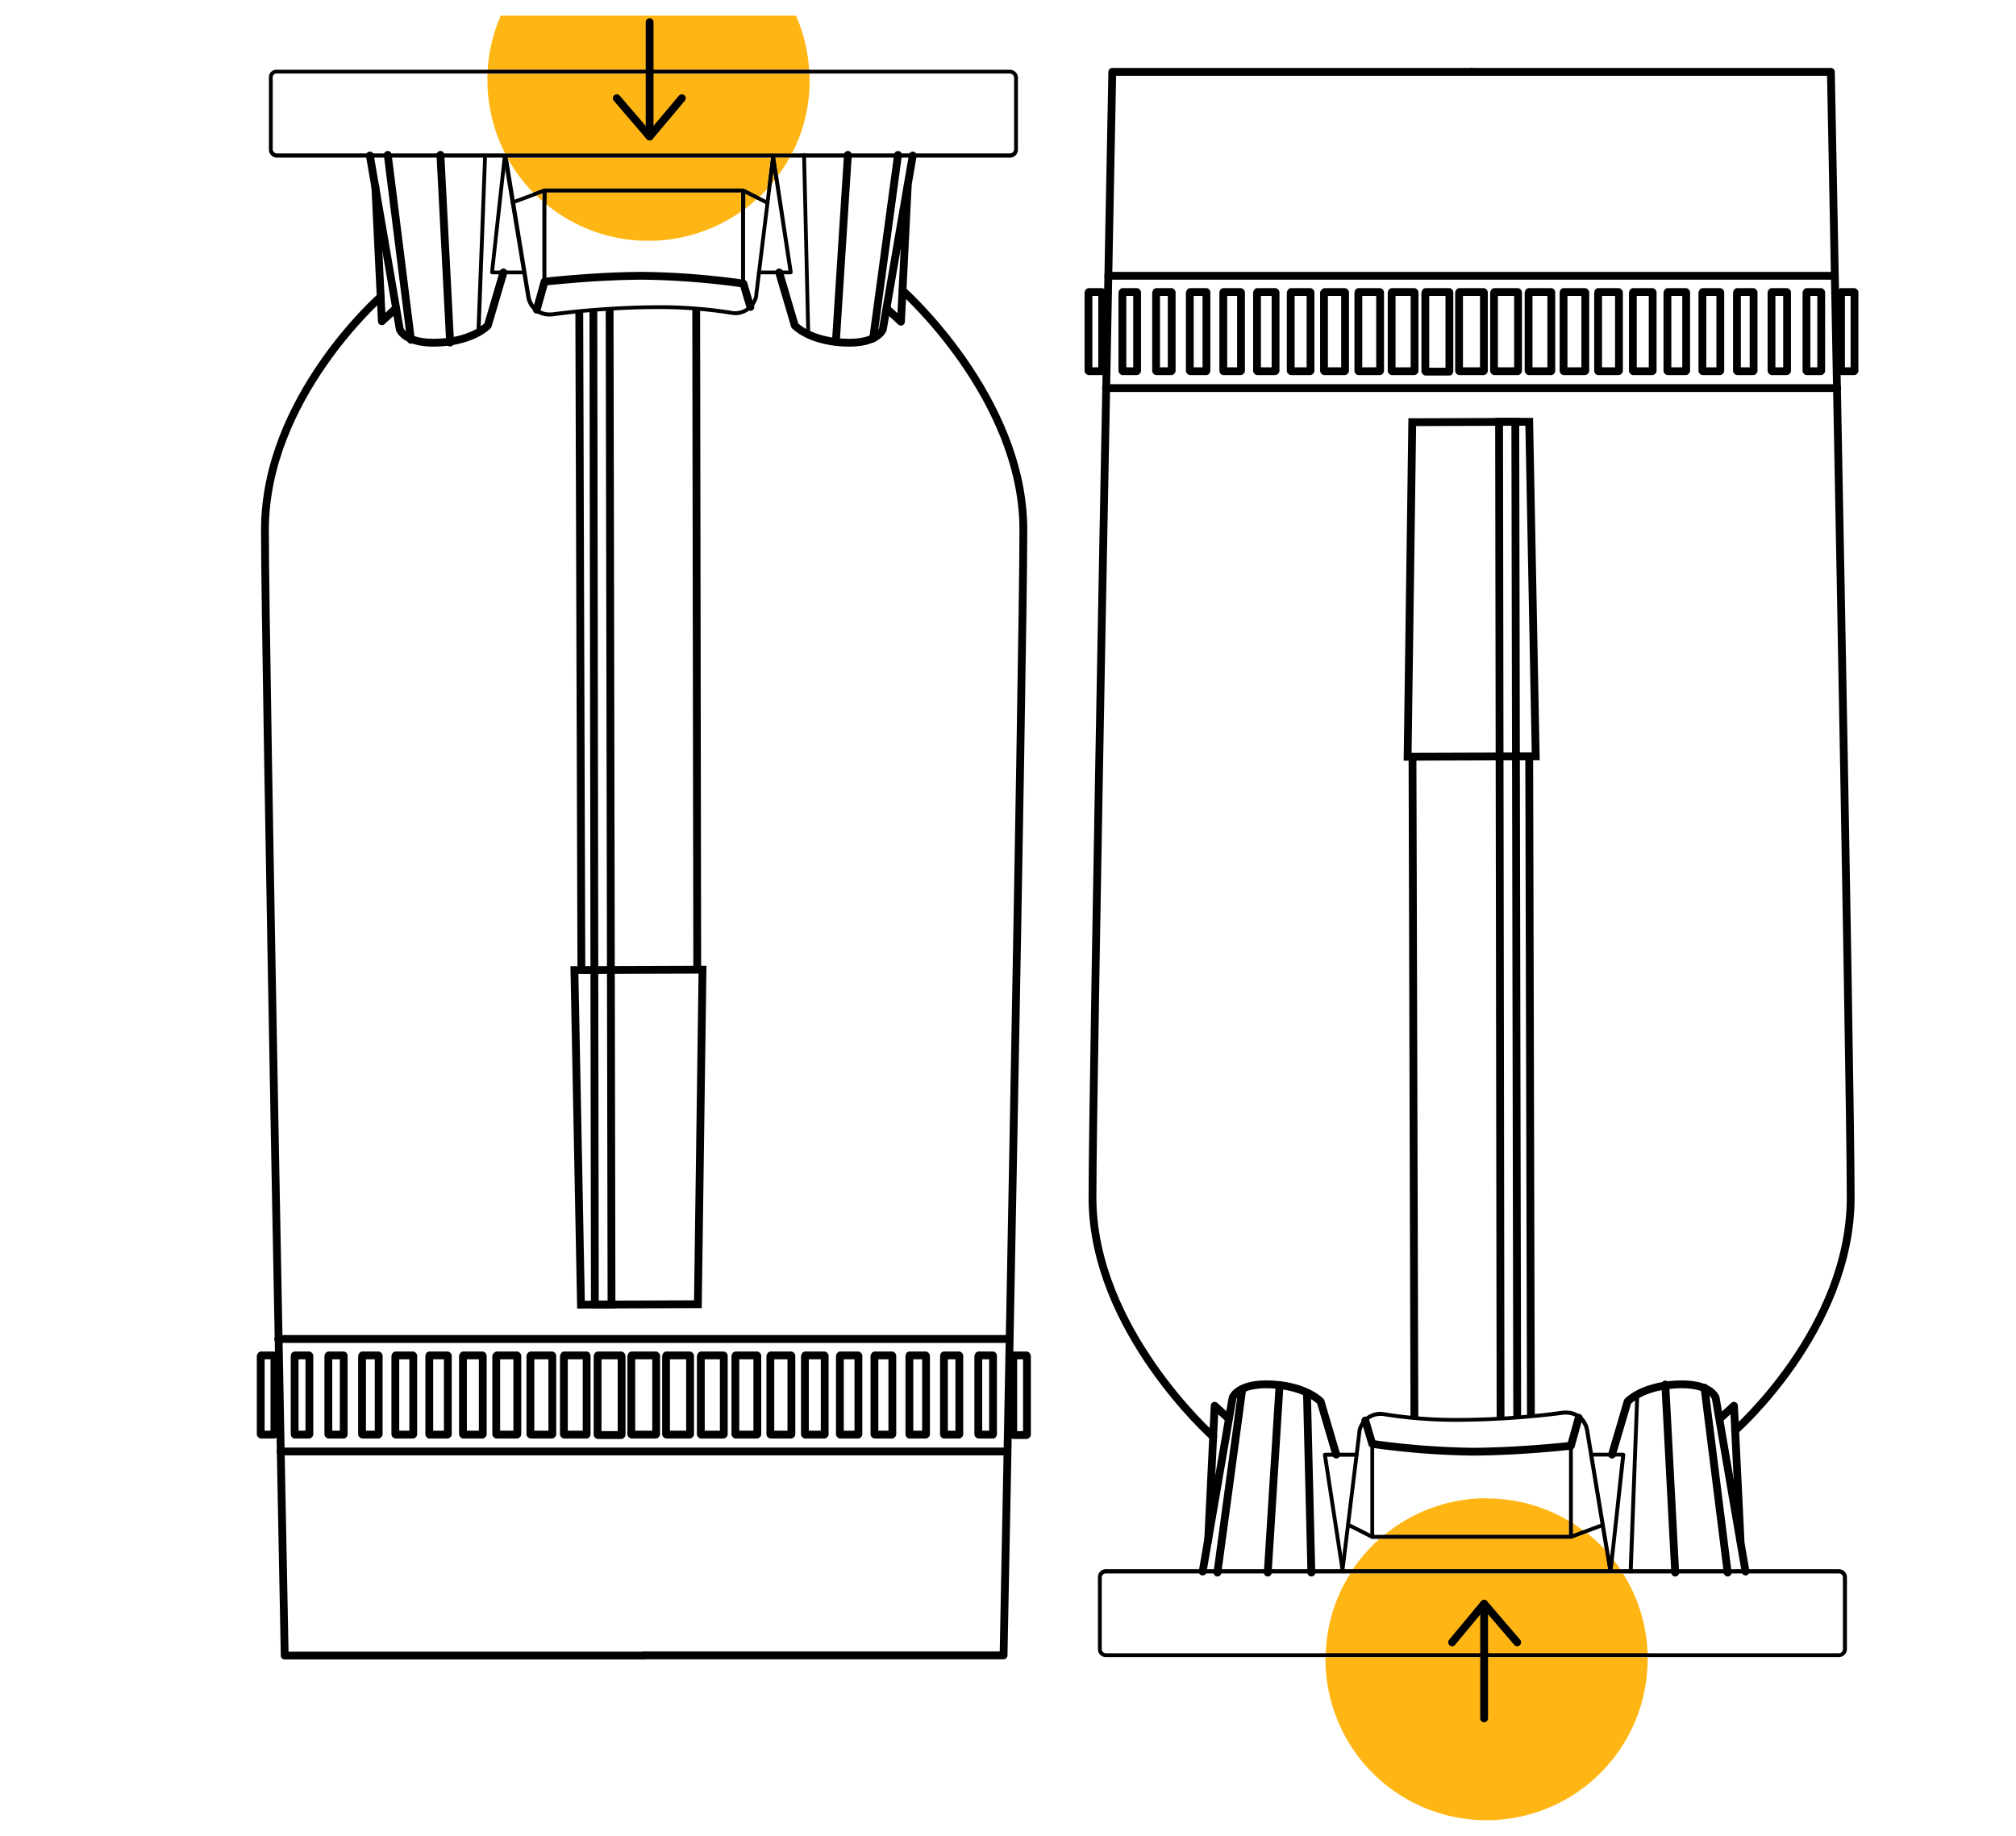 <?xml version="1.0" encoding="UTF-8"?> <svg xmlns="http://www.w3.org/2000/svg" xmlns:xlink="http://www.w3.org/1999/xlink" width="258" height="235" viewBox="0 0 258 235"><defs><clipPath id="a"><rect width="223.271" height="230.953"></rect></clipPath><clipPath id="b"><path d="M49.8,24.724c.512-.377,1-.782,1.456-1.186L49.8,22.81v1.941Zm-26.719-1.7c.27.243.512.485.782.728V22.729Zm1.294-.4v1.537a20.515,20.515,0,0,0,13.05,4.664,20.614,20.614,0,0,0,11.863-3.748V22.621Zm28.8-1.078c.135-.162.27-.351.4-.512l-.189-1.294-.216,1.779Zm-33.81-3.37a21,21,0,0,0,3.343,4.5l1.348-.485H49.669l1.968,1.025.971-.971.485-4.017H19.364Zm34.3,0,.351,2.319a22.622,22.622,0,0,0,1.483-2.319ZM16.83,7.441V8.25a20.586,20.586,0,0,0,2.292,9.437H55.79A20.585,20.585,0,0,0,58.082,8.25V7.441h-41.2ZM18.529,0a20.566,20.566,0,0,0-1.672,6.929H58A20.412,20.412,0,0,0,56.329,0h-37.8Z" transform="translate(-16.83)" fill="none"></path></clipPath><clipPath id="c"><rect width="223.271" height="230.953" fill="none"></rect></clipPath></defs><g transform="translate(-4085 15448)"><rect width="258" height="235" transform="translate(4085 -15448)" fill="none"></rect><g transform="translate(4102 -15446)"><line x1="0.135" y1="84.471" transform="translate(72.096 37.638)" fill="none" stroke="#000" stroke-miterlimit="10" stroke-width="1"></line><line x2="0.27" y2="84.525" transform="translate(57.132 37.638)" fill="none" stroke="#000" stroke-miterlimit="10" stroke-width="1"></line><path d="M21.85,88.132h0Zm14.883-.027L21.8,88.159,20.96,45.344l16.393-.054L36.76,88.105Z" transform="translate(35.552 76.819)" fill="none" stroke="#000" stroke-miterlimit="10" stroke-width="1"></path><path d="M21.86,14.062l.189,127.313h2.13L23.936,13.9" transform="translate(37.079 23.577)" fill="none" stroke="#000" stroke-miterlimit="10" stroke-width="1"></path><line x2="0.243" y2="84.471" transform="translate(163.766 94.851)" fill="none" stroke="#000" stroke-miterlimit="10" stroke-width="1"></line><line x1="0.216" y1="84.525" transform="translate(178.703 94.797)" fill="none" stroke="#000" stroke-miterlimit="10" stroke-width="1"></line><path d="M76.067,19.28h0Zm-14.937.054,14.937-.054L76.9,62.1l-16.393.054L61.1,19.334Z" transform="translate(102.636 32.702)" fill="none" stroke="#000" stroke-miterlimit="10" stroke-width="1"></path><path d="M67.169,146.62,66.926,19.28H64.85l.189,127.474" transform="translate(109.997 32.702)" fill="none" stroke="#000" stroke-miterlimit="10" stroke-width="1"></path><g clip-path="url(#a)"><path d="M21.072,13.35S6.27,26.319,6.27,43.2C6.27,58.78,8.8,187.252,8.8,187.252h46" transform="translate(10.635 22.644)" fill="none" stroke="#000" stroke-linecap="round" stroke-linejoin="round" stroke-width="1"></path><path d="M57.386,13.05s15.449,13.7,15.449,30.628c0,15.584-2.534,144.056-2.534,144.056H24.25" transform="translate(41.132 22.135)" fill="none" stroke="#000" stroke-linecap="round" stroke-linejoin="round" stroke-width="1"></path><path d="M17.57,6.847l2.993,18.118a2.917,2.917,0,0,0,2.858,2.427h.4a99.756,99.756,0,0,1,13.319-.944,57.322,57.322,0,0,1,9.652.728l.512.054A3.013,3.013,0,0,0,50.221,24.8v-.135L52.4,6.847l-.216-.27-.27.216L49.735,24.614h0v.135h.243l-.243-.054a2.474,2.474,0,0,1-2.427,2.022h-.4V26.69a58.717,58.717,0,0,0-9.733-.728,111.929,111.929,0,0,0-13.373.917h-.324a2.423,2.423,0,0,1-2.373-2l-.243.054H21.1L18.136,6.766l-.3-.216-.216.3" transform="translate(29.802 11.11)"></path><path d="M11.51,8.1l.836,17.282,1.779-1.645" transform="translate(19.523 13.739)" fill="none" stroke="#000" stroke-linecap="round" stroke-linejoin="round" stroke-width="1"></path><path d="M18.6,6.766,16.96,21.729l.054.189L17.2,22h4.125l.243-.243-.243-.243H17.472L19.09,6.82l-.216-.27Z" transform="translate(28.767 11.11)"></path><path d="M11.25,6.64l3.829,22.243s.647,1.941,5.069,1.7,6.2-2.184,6.2-2.184l2-6.794" transform="translate(19.082 11.263)" fill="none" stroke="#000" stroke-linecap="round" stroke-linejoin="round" stroke-width="1"></path><path d="M38.442,8.1l-.863,17.336L35.8,23.792" transform="translate(60.723 13.739)" fill="none" stroke="#000" stroke-linecap="round" stroke-linejoin="round" stroke-width="1"></path><path d="M31.443,6.847l2.238,14.667H29.853l-.243.243.243.243h4.125l.189-.081.054-.216L31.956,6.766l-.3-.216Z" transform="translate(50.224 11.11)"></path><path d="M47.774,6.64,43.945,28.883s-.647,1.941-5.069,1.7-6.2-2.184-6.2-2.184l-2-6.794" transform="translate(52.039 11.263)" fill="none" stroke="#000" stroke-linecap="round" stroke-linejoin="round" stroke-width="1"></path><line x2="92.964" transform="translate(18.9 183.77)" fill="none" stroke="#000" stroke-linecap="round" stroke-linejoin="round" stroke-width="1"></line><line x2="93.557" transform="translate(18.604 169.373)" fill="none" stroke="#000" stroke-linecap="round" stroke-linejoin="round" stroke-width="1"></line><path d="M7.458,2.813v.243h93.854a.548.548,0,0,1,.512.485v9.248a.527.527,0,0,1-.512.485H7.458a.548.548,0,0,1-.512-.485V3.541h0V3.46a.484.484,0,0,1,.512-.4V2.57a.946.946,0,0,0-1,.917v.108L6.7,3.568H6.46v9.248a1.032,1.032,0,0,0,1,1h93.854a1.013,1.013,0,0,0,1-1V3.568a1.032,1.032,0,0,0-1-1H7.458v.243" transform="translate(10.957 4.359)"></path><path d="M6.124,63.6H7.769l.054.054v10.03l-.054.054H6.124l-.054-.054V63.708Z" transform="translate(10.296 107.876)" fill="none" stroke="#000" stroke-linecap="round" stroke-linejoin="round" stroke-width="1"></path><path d="M7.707,63.6H9.513l.054.054v10.03l-.054.054H7.707l-.027-.054V63.708Z" transform="translate(13.027 107.876)" fill="none" stroke="#000" stroke-linecap="round" stroke-linejoin="round" stroke-width="1"></path><path d="M9.334,63.6h1.887l.027.054v10.03l-.027.054H9.334l-.054-.054V63.708Z" transform="translate(15.741 107.876)" fill="none" stroke="#000" stroke-linecap="round" stroke-linejoin="round" stroke-width="1"></path><path d="M10.934,63.6h2.022l.054.054v10.03l-.054.054H10.934l-.054-.054V63.708Z" transform="translate(18.454 107.876)" fill="none" stroke="#000" stroke-linecap="round" stroke-linejoin="round" stroke-width="1"></path><path d="M12.514,63.6H14.7l.054.054v10.03l-.054.054H12.514l-.054-.054V63.708Z" transform="translate(21.134 107.876)" fill="none" stroke="#000" stroke-linecap="round" stroke-linejoin="round" stroke-width="1"></path><path d="M14.1,63.6h2.292l.054.054v10.03l-.054.054H14.1l-.027-.054V63.708Z" transform="translate(23.865 107.876)" fill="none" stroke="#000" stroke-linecap="round" stroke-linejoin="round" stroke-width="1"></path><path d="M15.724,63.6H18.15l.054.054v10.03l-.054.054H15.724l-.054-.054V63.708Z" transform="translate(26.579 107.876)" fill="none" stroke="#000" stroke-linecap="round" stroke-linejoin="round" stroke-width="1"></path><path d="M17.358,63.6h2.534l.054.054v10.03l-.054.054H17.3l-.054-.054V63.708Z" transform="translate(29.259 107.876)" fill="none" stroke="#000" stroke-linecap="round" stroke-linejoin="round" stroke-width="1"></path><path d="M18.924,63.6h2.7l.054.054v10.03l-.054.054h-2.7l-.054-.054V63.708Z" transform="translate(32.007 107.876)" fill="none" stroke="#000" stroke-linecap="round" stroke-linejoin="round" stroke-width="1"></path><path d="M20.514,63.6h2.831l.027.054v10.03l-.027.054H20.514l-.054-.054V63.708Z" transform="translate(34.704 107.876)" fill="none" stroke="#000" stroke-linecap="round" stroke-linejoin="round" stroke-width="1"></path><path d="M22.114,63.6H25.08l.054.108v10.03l-.054.054H22.114l-.054-.054V63.708Z" transform="translate(37.418 107.876)" fill="none" stroke="#000" stroke-linecap="round" stroke-linejoin="round" stroke-width="1"></path><path d="M23.714,63.6h3.074l.054.054v10.03l-.054.054H23.714l-.054-.054V63.708Z" transform="translate(40.132 107.876)" fill="none" stroke="#000" stroke-linecap="round" stroke-linejoin="round" stroke-width="1"></path><path d="M41.844,63.6h1.645l.054.108v10.03l-.054.054H41.844l-.054-.054V63.708Z" transform="translate(70.883 107.876)" fill="none" stroke="#000" stroke-linecap="round" stroke-linejoin="round" stroke-width="1"></path><path d="M40.184,63.6H41.99l.027.054v10.03l-.027.054H40.184l-.054-.054V63.708Z" transform="translate(68.068 107.876)" fill="none" stroke="#000" stroke-linecap="round" stroke-linejoin="round" stroke-width="1"></path><path d="M38.527,63.6h1.887l.054.054v10.03l-.054.054H38.527l-.027-.054V63.708Z" transform="translate(65.303 107.876)" fill="none" stroke="#000" stroke-linecap="round" stroke-linejoin="round" stroke-width="1"></path><path d="M36.887,63.6h2.049l.054.054v10.03l-.054.054H36.887l-.027-.054V63.708Z" transform="translate(62.521 107.876)" fill="none" stroke="#000" stroke-linecap="round" stroke-linejoin="round" stroke-width="1"></path><path d="M35.254,63.6h2.184l.054.054v10.03l-.054.054H35.254l-.054-.054V63.708Z" transform="translate(59.706 107.876)" fill="none" stroke="#000" stroke-linecap="round" stroke-linejoin="round" stroke-width="1"></path><path d="M33.614,63.6h2.265l.054.054v10.03l-.054.054H33.614l-.054-.054V63.708Z" transform="translate(56.924 107.876)" fill="none" stroke="#000" stroke-linecap="round" stroke-linejoin="round" stroke-width="1"></path><path d="M31.954,63.6H34.38l.054.054v10.03l-.054.054H31.954l-.054-.054V63.708Z" transform="translate(54.108 107.876)" fill="none" stroke="#000" stroke-linecap="round" stroke-linejoin="round" stroke-width="1"></path><path d="M30.314,63.6H32.9l.054.054v10.03l-.054.054H30.314l-.054-.054V63.708Z" transform="translate(51.326 107.876)" fill="none" stroke="#000" stroke-linecap="round" stroke-linejoin="round" stroke-width="1"></path><path d="M28.654,63.6h2.7l.054.054v10.03l-.054.054h-2.7l-.054-.054V63.708Z" transform="translate(48.511 107.876)" fill="none" stroke="#000" stroke-linecap="round" stroke-linejoin="round" stroke-width="1"></path><path d="M27.014,63.6h2.831l.054.054v10.03l-.054.054H27.014l-.054-.054V63.708Z" transform="translate(45.729 107.876)" fill="none" stroke="#000" stroke-linecap="round" stroke-linejoin="round" stroke-width="1"></path><path d="M25.364,63.6H28.33l.054.054v10.03l-.054.054H25.364l-.054-.054V63.708Z" transform="translate(42.93 107.876)" fill="none" stroke="#000" stroke-linecap="round" stroke-linejoin="round" stroke-width="1"></path><line x2="2.966" y2="23.672" transform="translate(32.624 17.822)" fill="none" stroke="#000" stroke-linecap="round" stroke-linejoin="round" stroke-width="1"></line><line x2="1.24" y2="24.023" transform="translate(39.364 17.822)" fill="none" stroke="#000" stroke-linecap="round" stroke-linejoin="round" stroke-width="1"></line><path d="M17.173,6.793,16.31,29.44l.243.243.27-.216L17.658,6.82l-.243-.27Z" transform="translate(27.665 11.11)"></path><path d="M31.77,6.78l.539,23,.243.243.243-.27-.539-23-.243-.243Z" transform="translate(53.888 11.042)"></path><line x1="1.537" y2="23.915" transform="translate(89.972 17.822)" fill="none" stroke="#000" stroke-linecap="round" stroke-linejoin="round" stroke-width="1"></line><line x1="3.181" y2="23.484" transform="translate(94.744 17.822)" fill="none" stroke="#000" stroke-linecap="round" stroke-linejoin="round" stroke-width="1"></line><path d="M18.244,10.232,22.315,8.7H47.632l3.1,1.564.324-.108-.108-.324L47.821,8.237l-.108-.027H22.288l-.081.027L18.082,9.774l-.162.3Z" transform="translate(30.396 13.925)"></path><path d="M19.17,16.691l1-3.586s6.606-.755,12.726-.755a100.742,100.742,0,0,1,12.726,1l.89,2.993" transform="translate(32.516 20.948)" fill="none" stroke="#000" stroke-linecap="round" stroke-linejoin="round" stroke-width="1"></path><path d="M19.952,20.127V8.453L19.71,8.21l-.27.243V20.127l.27.243Z" transform="translate(32.974 13.925)"></path><path d="M29.382,20.37V8.453L29.14,8.21l-.27.243V20.37l.27.243Z" transform="translate(48.969 13.925)"></path><path d="M97.269,176.572s14.8-12.969,14.8-29.846c0-15.584-2.534-144.056-2.534-144.056h-46" transform="translate(107.775 4.529)" fill="none" stroke="#000" stroke-linecap="round" stroke-linejoin="round" stroke-width="1"></path><path d="M61,177.354s-15.449-13.7-15.449-30.628c0-15.584,2.534-144.056,2.534-144.056h46" transform="translate(77.261 4.529)" fill="none" stroke="#000" stroke-linecap="round" stroke-linejoin="round" stroke-width="1"></path><path d="M92.128,86.765,89.135,68.647h0a2.917,2.917,0,0,0-2.858-2.427h-.4a99.65,99.65,0,0,1-13.292.944,57.324,57.324,0,0,1-9.652-.728l-.512-.054A2.986,2.986,0,0,0,59.5,68.808v.135L57.32,86.765l.216.27.27-.216L59.989,69h0v-.135h-.243l.243.054a2.474,2.474,0,0,1,2.427-2.022h.4v.027a58.719,58.719,0,0,0,9.733.728,111.934,111.934,0,0,0,13.373-.917h.324a2.423,2.423,0,0,1,2.373,2l.243-.054h-.243l2.993,18.172.3.189.216-.27" transform="translate(97.225 112.32)"></path><path d="M77.972,83.272,77.136,65.99,75.33,67.635" transform="translate(127.773 111.93)" fill="none" stroke="#000" stroke-linecap="round" stroke-linejoin="round" stroke-width="1"></path><path d="M72.113,83.453,73.757,68.49,73.7,68.3l-.189-.081H69.39l-.27.243.27.243h3.829L71.627,83.4l.216.27Z" transform="translate(117.24 115.712)"></path><path d="M87.3,88.935,83.475,66.692s-.647-1.941-5.069-1.7-6.2,2.184-6.2,2.184l-2,6.794" transform="translate(119.089 110.203)" fill="none" stroke="#000" stroke-linecap="round" stroke-linejoin="round" stroke-width="1"></path><path d="M51.04,83.272l.836-17.282,1.779,1.645" transform="translate(86.573 111.93)" fill="none" stroke="#000" stroke-linecap="round" stroke-linejoin="round" stroke-width="1"></path><path d="M59.267,83.372l-2.238-14.64h3.829l.243-.27-.243-.243H56.733l-.189.081-.054.216,2.292,14.937.27.216Z" transform="translate(95.817 115.712)"></path><path d="M50.78,88.935l3.829-22.243s.647-1.941,5.069-1.7,6.2,2.184,6.2,2.184l2,6.794" transform="translate(86.132 110.203)" fill="none" stroke="#000" stroke-linecap="round" stroke-linejoin="round" stroke-width="1"></path><line x1="92.964" transform="translate(124.833 33.298)" fill="none" stroke="#000" stroke-linecap="round" stroke-linejoin="round" stroke-width="1"></line><line x1="93.584" transform="translate(124.537 47.668)" fill="none" stroke="#000" stroke-linecap="round" stroke-linejoin="round" stroke-width="1"></line><path d="M140.662,84.75v-.243H46.808a.548.548,0,0,1-.512-.485V74.775a.527.527,0,0,1,.512-.485h93.854a.522.522,0,0,1,.485.485v9.248a.522.522,0,0,1-.485.485v.485a1.032,1.032,0,0,0,1-1V74.748a1.032,1.032,0,0,0-1-1H46.808a1.013,1.013,0,0,0-1,1V84a1.013,1.013,0,0,0,1,1h93.854V84.75" transform="translate(77.702 125.092)"></path><path d="M81.107,13.12h1.645l.054.054V23.2l-.054.054H81.107L81.08,23.2V13.228Z" transform="translate(137.526 22.254)" fill="none" stroke="#000" stroke-linecap="round" stroke-linejoin="round" stroke-width="1"></path><path d="M79.494,13.12h1.779l.054.054V23.2l-.054.054H79.494L79.44,23.2V13.228Z" transform="translate(134.745 22.254)" fill="none" stroke="#000" stroke-linecap="round" stroke-linejoin="round" stroke-width="1"></path><path d="M77.834,13.12h1.887l.054.054V23.2l-.054.054H77.834L77.78,23.2V13.228Z" transform="translate(131.929 22.254)" fill="none" stroke="#000" stroke-linecap="round" stroke-linejoin="round" stroke-width="1"></path><path d="M76.194,13.12h2.022l.054.054V23.2l-.054.054H76.194L76.14,23.2V13.228Z" transform="translate(129.147 22.254)" fill="none" stroke="#000" stroke-linecap="round" stroke-linejoin="round" stroke-width="1"></path><path d="M74.554,13.12h2.184l.054.054V23.2l-.054.054H74.554L74.5,23.2V13.228Z" transform="translate(126.366 22.254)" fill="none" stroke="#000" stroke-linecap="round" stroke-linejoin="round" stroke-width="1"></path><path d="M72.894,13.12h2.292l.054.054V23.2l-.054.054H72.894L72.84,23.2V13.228Z" transform="translate(123.55 22.254)" fill="none" stroke="#000" stroke-linecap="round" stroke-linejoin="round" stroke-width="1"></path><path d="M71.254,13.12h2.427l.054.054V23.2l-.054.054H71.254L71.2,23.2V13.228Z" transform="translate(120.768 22.254)" fill="none" stroke="#000" stroke-linecap="round" stroke-linejoin="round" stroke-width="1"></path><path d="M69.577,13.12h2.588l.054.054V23.2l-.054.054H69.577L69.55,23.2V13.228Z" transform="translate(117.969 22.254)" fill="none" stroke="#000" stroke-linecap="round" stroke-linejoin="round" stroke-width="1"></path><path d="M67.937,13.12h2.7l.054.054V23.2l-.054.054h-2.7L67.91,23.2V13.228Z" transform="translate(115.188 22.254)" fill="none" stroke="#000" stroke-linecap="round" stroke-linejoin="round" stroke-width="1"></path><path d="M66.3,13.12h2.831l.027.054V23.2l-.027.054H66.3L66.25,23.2V13.228Z" transform="translate(112.372 22.254)" fill="none" stroke="#000" stroke-linecap="round" stroke-linejoin="round" stroke-width="1"></path><path d="M64.664,13.12H67.63l.054.054V23.2l-.054.054H64.664L64.61,23.2V13.228Z" transform="translate(109.59 22.254)" fill="none" stroke="#000" stroke-linecap="round" stroke-linejoin="round" stroke-width="1"></path><path d="M63,13.12h3.074l.054.054V23.2l-.054.054H63L62.95,23.2V13.228Z" transform="translate(106.775 22.254)" fill="none" stroke="#000" stroke-linecap="round" stroke-linejoin="round" stroke-width="1"></path><path d="M45.414,13.12h1.645l.054.054V23.2l-.054.054H45.414L45.36,23.2V13.228Z" transform="translate(76.939 22.254)" fill="none" stroke="#000" stroke-linecap="round" stroke-linejoin="round" stroke-width="1"></path><path d="M47.024,13.12H48.8l.054.054V23.2l-.054.054H47.024L46.97,23.2V13.228Z" transform="translate(79.67 22.254)" fill="none" stroke="#000" stroke-linecap="round" stroke-linejoin="round" stroke-width="1"></path><path d="M48.624,13.12h1.887l.054.054V23.2l-.054.054H48.624L48.57,23.2V13.228Z" transform="translate(82.383 22.254)" fill="none" stroke="#000" stroke-linecap="round" stroke-linejoin="round" stroke-width="1"></path><path d="M50.224,13.12h2.049l.027.054V23.2l-.027.054H50.224L50.17,23.2V13.228Z" transform="translate(85.097 22.254)" fill="none" stroke="#000" stroke-linecap="round" stroke-linejoin="round" stroke-width="1"></path><path d="M51.787,13.12h2.184l.054.054V23.2l-.054.054H51.787L51.76,23.2V13.228Z" transform="translate(87.794 22.254)" fill="none" stroke="#000" stroke-linecap="round" stroke-linejoin="round" stroke-width="1"></path><path d="M53.414,13.12h2.265l.054.054V23.2l-.054.054H53.414L53.36,23.2V13.228Z" transform="translate(90.508 22.254)" fill="none" stroke="#000" stroke-linecap="round" stroke-linejoin="round" stroke-width="1"></path><path d="M55.014,13.12H57.44l.054.054V23.2l-.054.054H55.014L54.96,23.2V13.228Z" transform="translate(93.222 22.254)" fill="none" stroke="#000" stroke-linecap="round" stroke-linejoin="round" stroke-width="1"></path><path d="M56.648,13.12h2.534l.054.054V23.2l-.054.054H56.594L56.54,23.2V13.228Z" transform="translate(95.902 22.254)" fill="none" stroke="#000" stroke-linecap="round" stroke-linejoin="round" stroke-width="1"></path><path d="M58.2,13.12h2.7l.054.054V23.2l-.054.054H58.2L58.17,23.2V13.228Z" transform="translate(98.667 22.254)" fill="none" stroke="#000" stroke-linecap="round" stroke-linejoin="round" stroke-width="1"></path><path d="M59.8,13.12h2.831l.054.054V23.2l-.054.054H59.8L59.75,23.2V13.228Z" transform="translate(101.347 22.254)" fill="none" stroke="#000" stroke-linecap="round" stroke-linejoin="round" stroke-width="1"></path><path d="M61.4,13.12H64.4l.027.108v10.03l-.027.054H61.4l-.054-.054V13.228Z" transform="translate(104.061 22.254)" fill="none" stroke="#000" stroke-linecap="round" stroke-linejoin="round" stroke-width="1"></path><line x1="2.966" y1="23.672" transform="translate(201.135 175.601)" fill="none" stroke="#000" stroke-linecap="round" stroke-linejoin="round" stroke-width="1"></line><line x1="1.267" y1="24.077" transform="translate(196.12 175.197)" fill="none" stroke="#000" stroke-linecap="round" stroke-linejoin="round" stroke-width="1"></line><path d="M71.512,88.243l.836-22.594-.243-.27-.243.243L71,88.216l.243.27Z" transform="translate(120.429 110.895)"></path><line x1="0.566" y1="22.998" transform="translate(150.258 176.275)" fill="none" stroke="#000" stroke-linecap="round" stroke-linejoin="round" stroke-width="1"></line><line y1="23.996" x2="1.51" transform="translate(145.243 175.277)" fill="none" stroke="#000" stroke-linecap="round" stroke-linejoin="round" stroke-width="1"></line><line y1="23.484" x2="3.181" transform="translate(138.799 175.79)" fill="none" stroke="#000" stroke-linecap="round" stroke-linejoin="round" stroke-width="1"></line><path d="M90.4,71.577l-4.1,1.51H60.987L57.914,71.55l-.324.108.108.324,3.128,1.591.108.027H86.358l.081-.027,4.125-1.537.135-.324Z" transform="translate(97.683 121.36)"></path><path d="M85.812,66.56l-1,3.586s-6.606.755-12.726.755a99.928,99.928,0,0,1-12.7-1L58.5,66.91" transform="translate(99.227 112.896)" fill="none" stroke="#000" stroke-linecap="round" stroke-linejoin="round" stroke-width="1"></path><path d="M68.17,68.023V79.751l.243.243.243-.243V68.023l-.243-.243Z" transform="translate(115.629 114.966)"></path><path d="M58.74,67.933V79.9l.243.243.243-.243V67.933l-.243-.243Z" transform="translate(99.634 114.813)"></path></g><g transform="translate(45.377)" clip-path="url(#b)"><rect width="41.225" height="28.849" fill="#ffb615"></rect></g><g clip-path="url(#c)"><path d="M30.649,6.74H30.6l-.485,4.017c.189-.216.4-.431.593-.647l.216-1.779L30.676,6.74" transform="translate(51.072 11.432)"></path><path d="M30.812,6.74H30.3l.243,1.591.189,1.294c.135-.189.3-.377.431-.539l-.351-2.319" transform="translate(51.394 11.432)"></path><path d="M55.746,13.3H19.078a4.362,4.362,0,0,0,.27.485H55.476c.081-.162.189-.324.27-.485M57.984,2.57H16.84v.485h41.2V2.57" transform="translate(28.564 4.359)"></path><path d="M20.439,8.21h-.081l-1.348.512.377.377.782-.3V8.453l.243-.243m25.452,0,.243.243v.4l1.456.728s.27-.243.377-.351l-1.968-1h-.108m0-.027H20.439l.243.243V8.7H45.594V8.453l.243-.243" transform="translate(32.244 13.925)"></path><path d="M19.693,8.21h0l-.243.243V9.828c.162.135.324.3.512.431V8.453L19.72,8.21" transform="translate(32.991 13.925)"></path><path d="M29.123,8.21h0l-.243.243v2.7c.162-.108.324-.243.512-.351V8.453L29.15,8.21" transform="translate(48.986 13.925)"></path><path d="M22.97,3.92l4.206,4.907L31.3,3.92" transform="translate(38.961 6.649)" fill="none" stroke="#000" stroke-linecap="round" stroke-linejoin="round" stroke-width="1"></path><line y1="14.64" transform="translate(66.137 0.836)" fill="none" stroke="#000" stroke-linecap="round" stroke-linejoin="round" stroke-width="1"></line><path d="M90.8,77.714V77.9l.054-.135-.054-.054m-2.966-2.885-1.941.728H61.334a21.461,21.461,0,0,0-3.424,3.909H90.588l-.4-2.48A22.489,22.489,0,0,0,87.838,74.8m-1.779-1.213v1.4l1.321-.485c-.431-.324-.863-.62-1.321-.917M75.031,70.38a20.5,20.5,0,0,0-13.1,4.718H85.573V73.292a20.528,20.528,0,0,0-10.542-2.885" transform="translate(98.226 119.376)" fill="#ffb615"></path><path d="M69.88,72.84l.4,2.48h.081l.162-1.591v-.189c-.243-.243-.431-.485-.647-.7" transform="translate(118.529 123.548)"></path><path d="M97.835,85.749H56.61v.243a20.612,20.612,0,0,0,41.225,0v-.243M94.68,75.019H59.792a20.46,20.46,0,0,0-3.155,10.245h41.2A20.544,20.544,0,0,0,94.68,75.019m-1.186-1.7-.135,1.186h1c-.27-.4-.566-.809-.863-1.186" transform="translate(96.021 124.363)" fill="#ffb615"></path><path d="M70.249,73.12v.135l-.189,1.591h.485l.135-1.186c-.135-.189-.3-.377-.431-.539" transform="translate(118.834 124.023)"></path><path d="M97.818,84.491H56.62v.485H97.845v-.485M94.34,73.76H60.1l-.324.485H94.663l-.324-.485" transform="translate(96.038 125.109)"></path><path d="M85.225,71.9l-1.321.485v.35l-.243.243-.243-.243v-.243H59.773c-.189.162-.4.324-.593.485H83.742l1.941-.728c-.162-.108-.3-.243-.458-.351" transform="translate(100.38 121.954)"></path><path d="M68.17,71.45V73.5l.243.243.243-.243V71.747a4.686,4.686,0,0,0-.485-.3" transform="translate(115.629 121.191)"></path><path d="M70.951,80.324,66.718,75.39l-4.1,4.934" transform="translate(106.215 127.874)" fill="none" stroke="#000" stroke-linecap="round" stroke-linejoin="round" stroke-width="1"></path><line y2="14.667" transform="translate(172.933 203.264)" fill="none" stroke="#000" stroke-linecap="round" stroke-linejoin="round" stroke-width="1"></line></g></g></g></svg> 